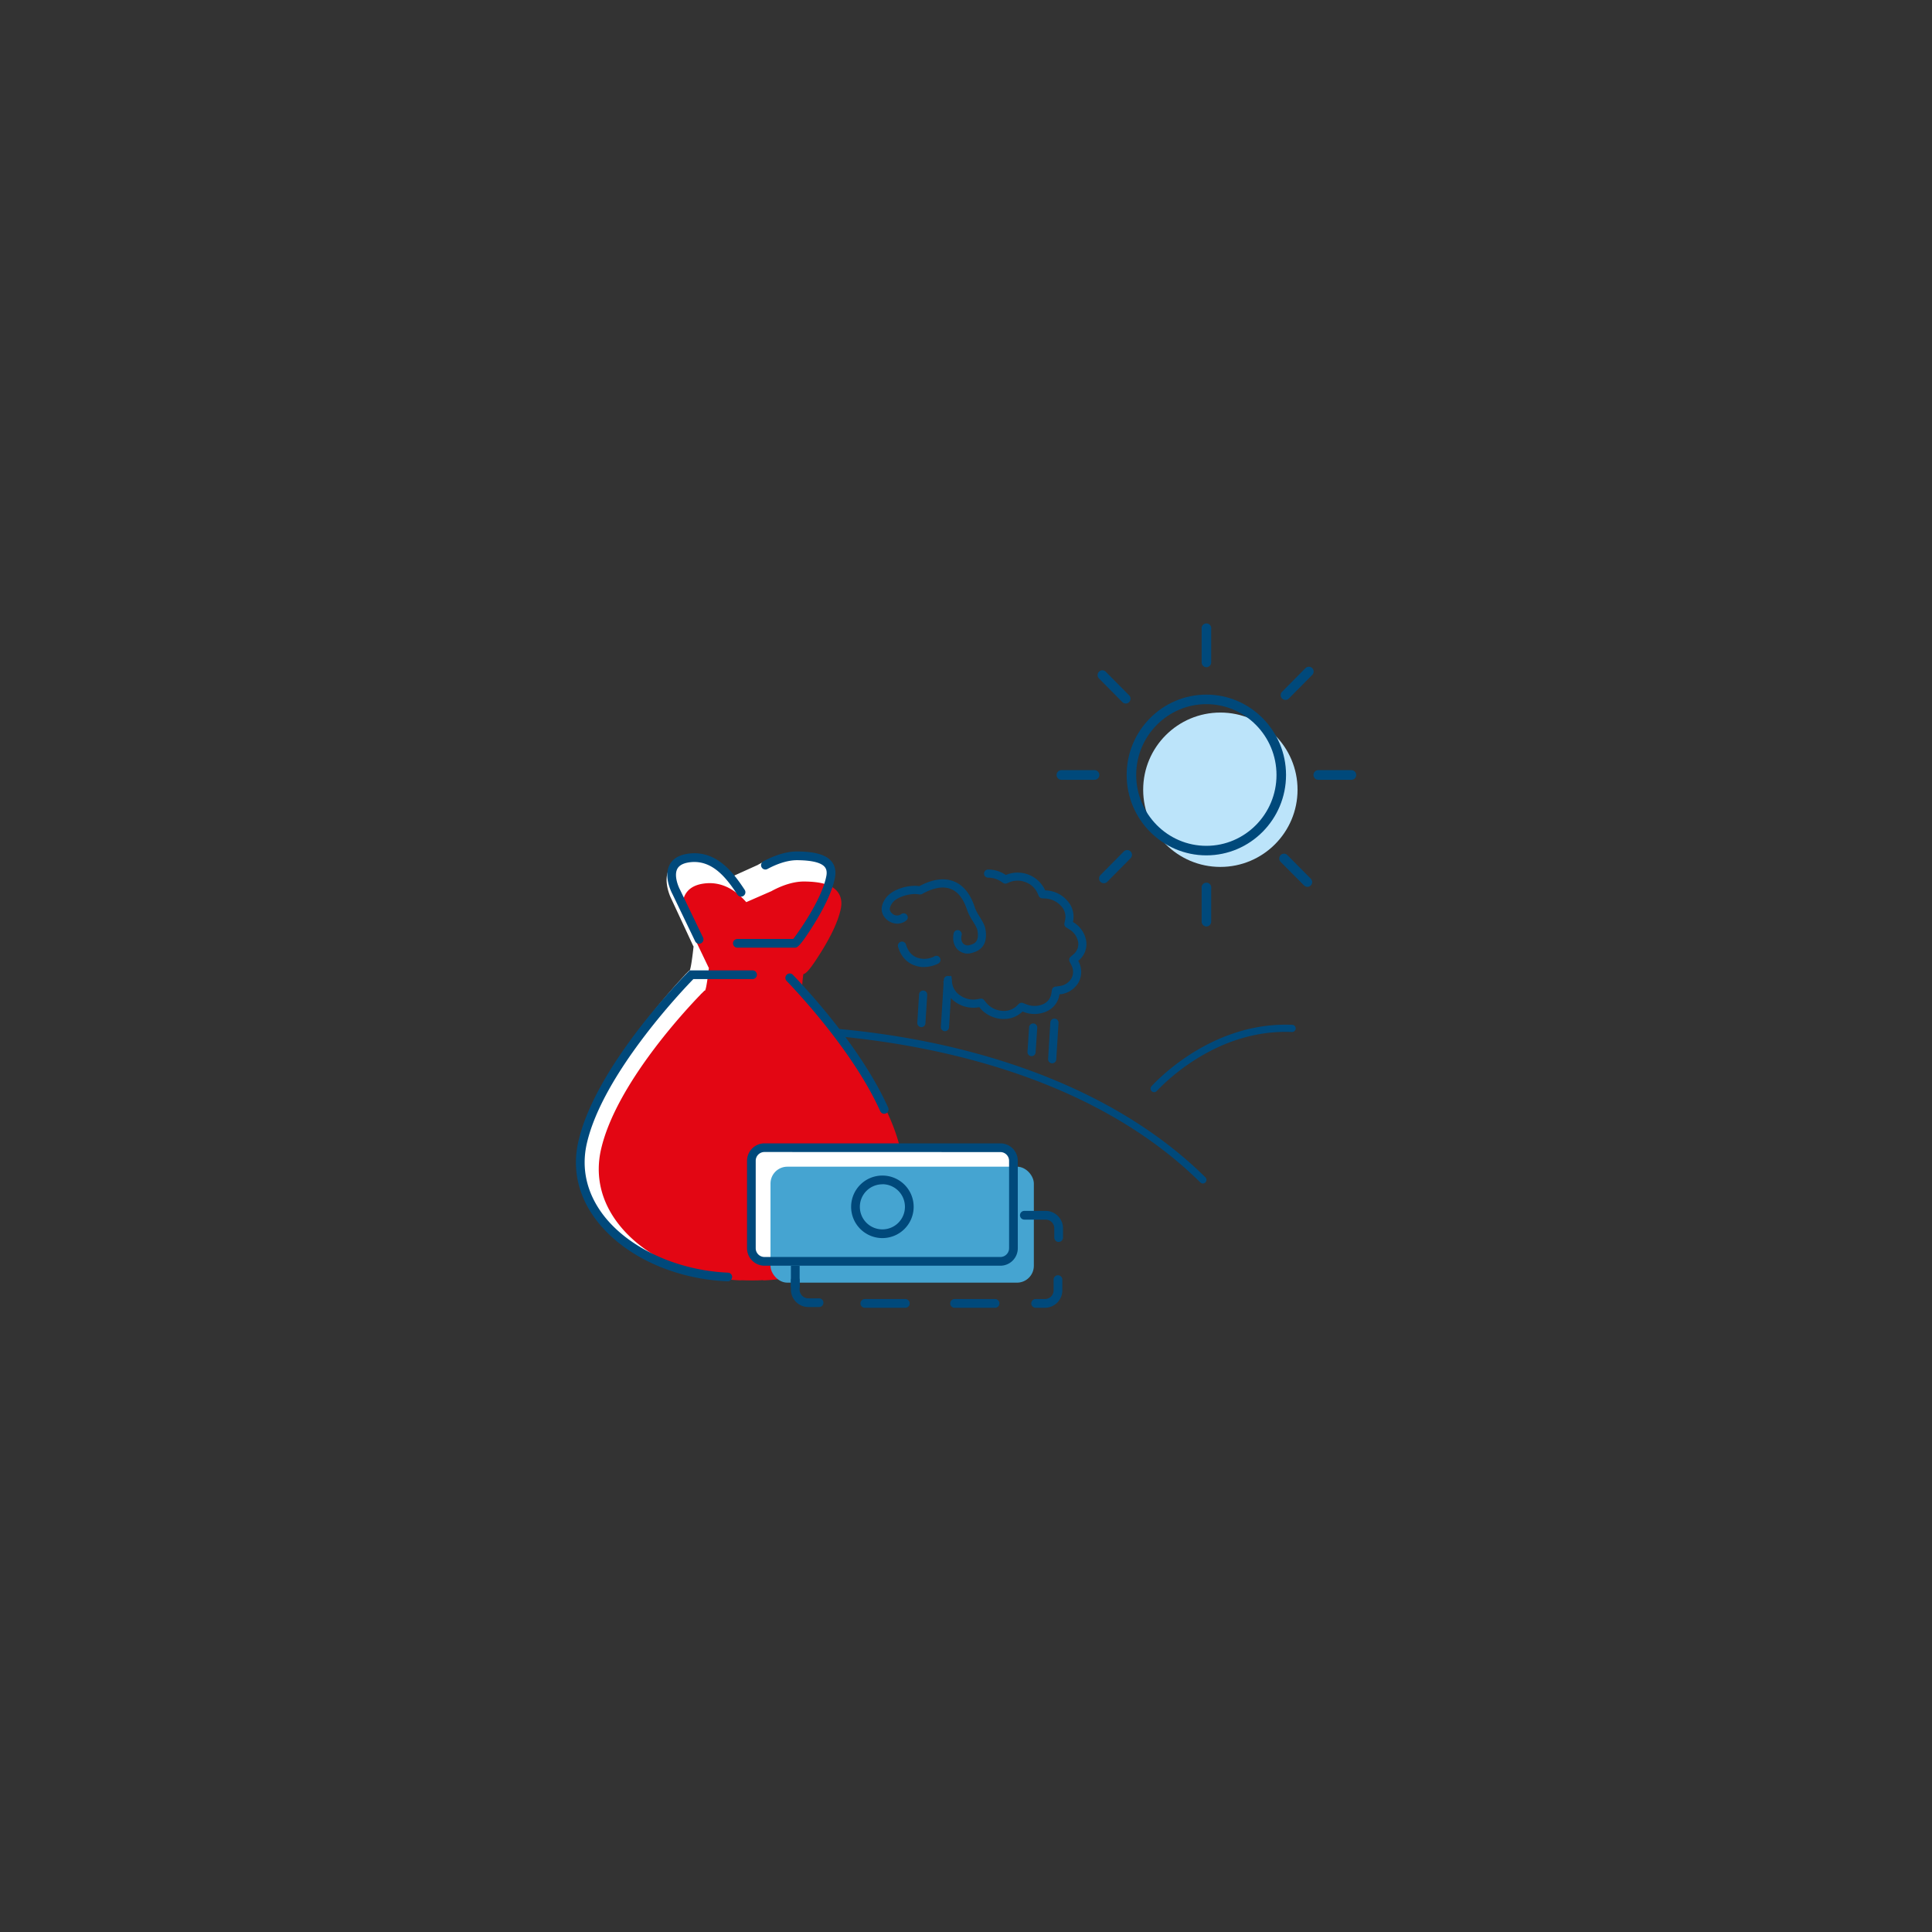 <svg xmlns="http://www.w3.org/2000/svg" viewBox="0 0 1200 1200"><rect x="0" y="0" width="1200" height="1200" fill="#333333" stroke="none"/><defs><style>.cls-1{fill:#00497b;}.cls-2{fill:#fff;}.cls-3{fill:#e30613;}.cls-4{fill:#45a4d1;}.cls-5{fill:#bce4fa;}</style></defs><g id="Layer_1" data-name="Layer 1"><path class="cls-1" d="M563.82,569.94a2.61,2.61,0,0,0-.82-2,2.59,2.59,0,0,0-3.27-.15,4.32,4.32,0,0,1-5.58-.4c-1.32-1.21-2.51-2.8.07-6.51,2.83-4,11.7-6.35,16.7-5.34a3.24,3.24,0,0,0,2.34-.57c6.9-3.72,12.77-4.65,17.46-2.75,4.47,1.81,7.86,6.3,10.09,13.35a31,31,0,0,0,3.27,6.32c1.33,2.18,2.71,4.43,3,5.94,1.38,7.44-2.19,8.45-4.8,9.18a4,4,0,0,1-3.71-.67c-1.36-1.16-1.79-3.09-1.26-5.56a2.53,2.53,0,0,0-3.73-2.74,2.51,2.51,0,0,0-1.23,1.66c-.82,3.93,0,7.41,2.2,9.81a9,9,0,0,0,5.93,2.77H601a8.37,8.37,0,0,0,2.34-.32c3-.83,10.92-3,8.69-15.06-.44-2.43-2.07-5.09-3.65-7.67a29.13,29.13,0,0,1-2.76-5.2c-2.7-8.56-7.08-14.12-13-16.52-6.12-2.48-13.38-1.5-21.6,2.9-6.78-1-17,1.88-20.95,7.56-4.66,6.67-1.6,11.09.63,13.13a10.24,10.24,0,0,0,6.89,2.6,9.3,9.3,0,0,0,5.27-1.92A2.4,2.4,0,0,0,563.82,569.94Z"/><path class="cls-1" d="M669.74,596.78l.34-.29a13.15,13.15,0,0,0,4.58-12,16.6,16.6,0,0,0-7.89-11.61l-.34-.21.09-.4a14.73,14.73,0,0,0-3.67-12.9,18.83,18.83,0,0,0-8-5.36,21.53,21.53,0,0,0-5.33-1l-.35,0-.14-.32a18.83,18.83,0,0,0-24-9.34l-.28.12-.26-.17a19.43,19.43,0,0,0-4.36-2.15,19.87,19.87,0,0,0-6.42-1.06,2.48,2.48,0,0,0-1.87.86,2.55,2.55,0,0,0-.61,2,2.52,2.52,0,0,0,2.48,2.18h0a14.5,14.5,0,0,1,4.74.78,14.92,14.92,0,0,1,3.23,1.59l1.4.92a2.56,2.56,0,0,0,2.4.22l1.53-.67a13.24,13.24,0,0,1,9.57-.18,13,13,0,0,1,7.81,6.9l.77,1.75a2.5,2.5,0,0,0,2.18,1.52l1.92.11a14.3,14.3,0,0,1,9.82,4.68,9.73,9.73,0,0,1,2.52,8.48l-.46,2.13a2.54,2.54,0,0,0,1.12,2.69l1.85,1.16a11.58,11.58,0,0,1,5.57,8,8.2,8.2,0,0,1-2.86,7.46l-1.85,1.59a2.53,2.53,0,0,0-.61,3.07l1.1,2.17a8.68,8.68,0,0,1,0,8.25,10.08,10.08,0,0,1-7.64,4.75l-2.31.31a2.56,2.56,0,0,0-2.17,2.13l-.35,2.3a8.65,8.65,0,0,1-5.11,6.47A13.3,13.3,0,0,1,638,624c-.21-.07-.43-.15-.64-.24l-1.87-.74a2.52,2.52,0,0,0-2.71.53l-1.44,1.4a11.63,11.63,0,0,1-9.32,2.87,14.85,14.85,0,0,1-3.25-.72,13.88,13.88,0,0,1-6.3-4.41l-1.17-1.47a2.52,2.52,0,0,0-2.45-.92l-1.85.35a13.88,13.88,0,0,1-7.09-.57,14.34,14.34,0,0,1-3.53-1.8,11.3,11.3,0,0,1-5.06-8.17l-.06-.82,0-.41a2.33,2.33,0,0,0-.13-1l-.12-1.46-1-.35-.34.3a2.51,2.51,0,0,0-3.48,2.18l-.06,1-.43.44.4.13L584.4,637.8a2.5,2.5,0,0,0,.63,1.83,2.56,2.56,0,0,0,1.74.86h.16a2.54,2.54,0,0,0,2.53-2.38l1.13-18.17a18.08,18.08,0,0,0,2.87,2.48,19.32,19.32,0,0,0,14.47,3.2l.34-.06.21.27a19,19,0,0,0,8.62,6,19.36,19.36,0,0,0,4.39,1l.79.07c.39,0,.77,0,1.16,0a16.34,16.34,0,0,0,11.41-4.38l.27-.26.35.14q.43.18.87.33a18.4,18.4,0,0,0,13.69-.52A13.65,13.65,0,0,0,658,618l.07-.43.42,0a15.07,15.07,0,0,0,11.39-7.3,13.64,13.64,0,0,0,.06-13Z"/><path class="cls-1" d="M580.55,593.93a13.59,13.59,0,0,1-10.75.93c-3.45-1.23-5.85-4-7.13-8.33a2.56,2.56,0,0,0-4.9,1.46c1.75,5.9,5.22,9.82,10.31,11.65a17.62,17.62,0,0,0,4.82,1c.35,0,.71,0,1.06,0a20.2,20.2,0,0,0,8.73-2.11,2.62,2.62,0,0,0,1.44-1.91,2.54,2.54,0,0,0-3.58-2.72Z"/><path class="cls-1" d="M573.54,615.24a2.55,2.55,0,0,0-2.69,2.37l-1.1,17.67a2.54,2.54,0,0,0,2.38,2.69h.15a2.53,2.53,0,0,0,2.53-2.37l1.1-17.67a2.53,2.53,0,0,0-2.37-2.69Z"/><path class="cls-1" d="M655.07,632.7a2.53,2.53,0,0,0-2.69,2.38L651,657.74a2.55,2.55,0,0,0,2.38,2.69h.15a2.53,2.53,0,0,0,2.53-2.38l1.41-22.66a2.53,2.53,0,0,0-2.37-2.69Z"/><path class="cls-1" d="M641.88,635.68a2.56,2.56,0,0,0-2.69,2.37l-1,15.27a2.5,2.5,0,0,0,.63,1.83,2.56,2.56,0,0,0,1.75.86h.15a2.54,2.54,0,0,0,2.53-2.38l1-15.26A2.54,2.54,0,0,0,641.88,635.68Z"/><g id="_3" data-name="3"><path class="cls-1" d="M748.69,734.44a2.22,2.22,0,0,1-3.13,0C647.79,638,481.7,640.75,460.8,641.52a2.23,2.23,0,0,1-2.3-2.1h0a2.24,2.24,0,0,1,2.15-2.37c10.07-.39,52.21-1.26,103.75,7.85,53.94,9.53,129.46,32.25,184.29,86.34a2.27,2.27,0,0,1,0,3.2Z"/><path class="cls-1" d="M715.44,677.87h0a2.22,2.22,0,0,1-.2-3.23c7.43-7.92,40.62-40.08,87.41-38.11a2.25,2.25,0,0,1,2.13,2.4h0a2.23,2.23,0,0,1-2.34,2.07c-45-1.91-77,29.29-84,36.69A2.21,2.21,0,0,1,715.44,677.87Z"/></g><path class="cls-2" d="M552.9,707.64c-9.26-42.75-52.82-92-61.83-101.83A4.19,4.19,0,0,0,490,604c.17-3.65.49-8.63,1-12,1.75-.39,4.27-2.8,11.91-15.58,4.46-7.45,10.16-18.3,12-27.64.88-4.5.14-8.29-2.19-11.26-3.46-4.43-10.17-6.54-21.11-6.64h-.23c-7.73,0-15.35,3.34-20.38,6.14-.07,0-.13.1-.2.15l-16.21,7.33c-6.11-7.18-15-14-27.15-12.26h0c-5.89.85-9.93,3.43-12,7.7-3.93,8.06,1.63,18.58,1.64,18.61l13.4,28.8a4.48,4.48,0,0,0,.35.6l-.08.25s-1.39,13.16-2.4,14.59c0,0,0,.06,0,.09H428l-1.16,1.2-.68.7a2.82,2.82,0,0,0-.73.77c-8.76,9.33-53.89,59-63.42,102-3.87,17.49,0,34.6,11.26,49.49,16.18,21.44,45.84,35.6,77.41,37h.17a3.74,3.74,0,0,0,.75-.08c1.84.08,4,.13,6.23.13s4.76-.06,7.23-.21a3.32,3.32,0,0,0,1,.16h.16c30.87-1.36,59.88-15.52,75.7-37C552.87,742.24,556.68,725.13,552.9,707.64Z"/><path class="cls-3" d="M559.2,713.85c-9-40.25-51.44-86.61-60.21-95.86a3.82,3.82,0,0,0-1-1.67c.17-3.44.48-8.13,1-11.29,1.7-.37,4.16-2.64,11.59-14.66,4.34-7,9.89-17.23,11.67-26,.85-4.23.14-7.8-2.13-10.6-3.38-4.16-9.91-6.15-20.56-6.25h-.23c-7.52,0-14.94,3.15-19.84,5.79a2.14,2.14,0,0,0-.19.13l-15.79,6.9c-5.95-6.75-14.57-13.17-26.43-11.54h0c-5.74.79-9.67,3.23-11.69,7.24-3.82,7.59,1.59,17.49,1.6,17.52l13,27.11a4.38,4.38,0,0,0,.34.56,2.46,2.46,0,0,1-.07.24s-1.35,12.39-2.34,13.73c0,0,0,.06,0,.09h-.35l-1.13,1.13-.65.66a2.5,2.5,0,0,0-.72.73c-8.53,8.78-52.47,55.52-61.75,96.06-3.77,16.46,0,32.56,11,46.58,15.76,20.18,44.64,33.51,75.38,34.79h.16a3.64,3.64,0,0,0,.74-.07c1.79.07,3.85.12,6.06.12s4.63,0,7-.19a4.08,4.08,0,0,0,1,.15h.16c30.06-1.28,58.3-14.61,73.71-34.79C559.17,746.41,562.88,730.31,559.2,713.85Z"/><rect class="cls-2" x="466.57" y="713.64" width="163.57" height="72.03" rx="10.46"/><rect class="cls-4" x="478.57" y="724.65" width="163.57" height="72.03" rx="10.46"/><path class="cls-1" d="M550.24,691.55a2.67,2.67,0,0,1-3.51-1.38c-16.09-35.88-49.91-72.32-58.17-80.93a2.69,2.69,0,0,1,.05-3.78h0a2.68,2.68,0,0,1,3.85,0C501,614.31,535,650.83,551.67,688a2.71,2.71,0,0,1-1.43,3.59Z"/><path class="cls-1" d="M454.72,793.18a2.73,2.73,0,0,1-2.82,2.67c-33.15-1.38-64-15.54-81-37.34-11.64-14.91-15.68-32-11.67-49.51,10.88-47.55,66.05-103.14,68.39-105.48l.79-.8h39a2.71,2.71,0,0,1,2.71,2.71h0a2.71,2.71,0,0,1-2.71,2.71H430.65c-6.83,7-56.31,59-66.16,102.07-3.63,15.83.06,31.38,10.66,45,15.81,20.26,45.8,33.93,77,35.26a2.71,2.71,0,0,1,2.61,2.75Z"/><path class="cls-1" d="M621.34,786.16H474.81A10.85,10.85,0,0,1,464,775.32V721a10.85,10.85,0,0,1,10.83-10.84H621.34A10.85,10.85,0,0,1,632.17,721v54.37A10.85,10.85,0,0,1,621.34,786.16ZM474.81,715.53a5.43,5.43,0,0,0-5.42,5.42v54.37a5.43,5.43,0,0,0,5.42,5.42H621.34a5.43,5.43,0,0,0,5.42-5.42V721a5.43,5.43,0,0,0-5.42-5.42Z"/><path class="cls-1" d="M548.07,769a19.42,19.42,0,1,1,19.42-19.41A19.43,19.43,0,0,1,548.07,769Zm0-33.41a14,14,0,1,0,14,14A14,14,0,0,0,548.07,735.54Z"/><rect class="cls-1" x="491.25" y="786.16" width="5.42" height="13.55"/><path class="cls-1" d="M649,812.28h-5.75a2.71,2.71,0,0,1-2.71-2.71h0a2.71,2.71,0,0,1,2.71-2.71H649a5.42,5.42,0,0,0,5.42-5.42v-6.65a2.7,2.7,0,0,1,2.7-2.71h0a2.71,2.71,0,0,1,2.71,2.71v6.65A10.83,10.83,0,0,1,649,812.28Zm-30.91,0H592.9a2.71,2.71,0,0,1-2.71-2.71h0a2.71,2.71,0,0,1,2.71-2.71h25.16a2.71,2.71,0,0,1,2.71,2.71h0A2.71,2.71,0,0,1,618.06,812.28Zm-55.74,0H537.16a2.71,2.71,0,0,1-2.71-2.71h0a2.71,2.71,0,0,1,2.71-2.71h25.16a2.71,2.71,0,0,1,2.71,2.71h0A2.71,2.71,0,0,1,562.32,812.28Z"/><path class="cls-1" d="M491.25,801v-5.75a2.72,2.72,0,0,1,2.71-2.71h0a2.71,2.71,0,0,1,2.71,2.71V801a5.42,5.42,0,0,0,5.42,5.42h6.65a2.71,2.71,0,0,1,2.71,2.71h0a2.7,2.7,0,0,1-2.71,2.7h-6.65A10.84,10.84,0,0,1,491.25,801Z"/><path class="cls-1" d="M660.26,762.94v5.74a2.71,2.71,0,0,1-2.71,2.71h0a2.71,2.71,0,0,1-2.71-2.71v-5.74a5.42,5.42,0,0,0-5.42-5.42H636.24a2.71,2.71,0,0,1-2.71-2.71h0a2.71,2.71,0,0,1,2.71-2.71h13.18A10.84,10.84,0,0,1,660.26,762.94Z"/><path class="cls-1" d="M427.41,530.24c-5.73.8-9.64,3.18-11.61,7.09-3.76,7.47,1.6,17.47,1.76,17.77l14.21,29.54a2.71,2.71,0,0,0,4.89-2.35l-14.28-29.67c-1.18-2.17-3.81-8.73-1.74-12.86,1.12-2.22,3.65-3.61,7.51-4.15,14.34-2,23.29,10.08,29.88,20.08a2.7,2.7,0,0,0,3.73.77h0a2.72,2.72,0,0,0,.78-3.77C455.45,541.94,445,527.82,427.41,530.24Z"/><path class="cls-1" d="M516.54,535.12c-3.38-4.17-10.13-6.16-21.24-6.26h-.25c-8.09,0-16.15,3.56-20.91,6.12a2.7,2.7,0,0,0-1,3.85h0a2.67,2.67,0,0,0,3.53.92c4.19-2.27,11.43-5.53,18.55-5.47,9.12.08,14.86,1.51,17.08,4.25,1.13,1.39,1.43,3.3.91,5.83C510.3,558.9,496,578.91,492.7,583.2H458a2.71,2.71,0,0,0-2.71,2.71h0a2.71,2.71,0,0,0,2.71,2.71h35.67l.29,0c1.25,0,3.43-1.37,12.08-15.34,4.66-7.55,10.62-18.51,12.52-27.87C519.39,541.28,518.72,537.8,516.54,535.12Z"/><circle class="cls-5" cx="757.99" cy="490.52" r="47.94"/><path class="cls-1" d="M749.29,531.28c-27.29,0-49.5-22.4-49.5-49.93s22.21-49.91,49.5-49.91,49.49,22.39,49.49,49.91S776.58,531.28,749.29,531.28Zm0-93.92c-24,0-43.57,19.74-43.57,44s19.54,44,43.57,44,43.57-19.74,43.57-44S773.31,437.36,749.29,437.36Z"/><path class="cls-1" d="M749.29,575.45a3,3,0,0,0,3-3V551.73a3,3,0,1,0-5.92,0v20.73A3,3,0,0,0,749.29,575.45Z"/><path class="cls-1" d="M749.29,414.43a3,3,0,0,0,3-3V390.71a3,3,0,1,0-5.92,0v20.73A3,3,0,0,0,749.29,414.43Z"/><path class="cls-1" d="M656.28,481.35a3,3,0,0,0,3,3h20.54a3,3,0,0,0,0-6H659.24A3,3,0,0,0,656.28,481.35Z"/><path class="cls-1" d="M815.83,481.35a3,3,0,0,0,3,3h20.54a3,3,0,0,0,0-6H818.79A3,3,0,0,0,815.83,481.35Z"/><path class="cls-1" d="M814.14,550a3,3,0,0,0,0-4.23l-14.52-14.65a2.94,2.94,0,0,0-4.19,0,3,3,0,0,0,0,4.22L810,550A2.94,2.94,0,0,0,814.14,550Z"/><path class="cls-1" d="M701.32,436.09a3,3,0,0,0,0-4.22l-14.53-14.66a2.93,2.93,0,0,0-4.18,0,3,3,0,0,0,0,4.22l14.52,14.66A2.94,2.94,0,0,0,701.32,436.09Z"/><path class="cls-1" d="M683.52,547.73a3,3,0,0,0,4.19,0l14.52-14.66a3,3,0,0,0,0-4.23,3,3,0,0,0-4.19,0L683.52,543.5A3,3,0,0,0,683.52,547.73Z"/><path class="cls-1" d="M796.34,433.87a3,3,0,0,0,4.19,0l14.52-14.66a3,3,0,0,0,0-4.23,3,3,0,0,0-4.18,0l-14.53,14.66A3,3,0,0,0,796.34,433.87Z"/></g></svg>